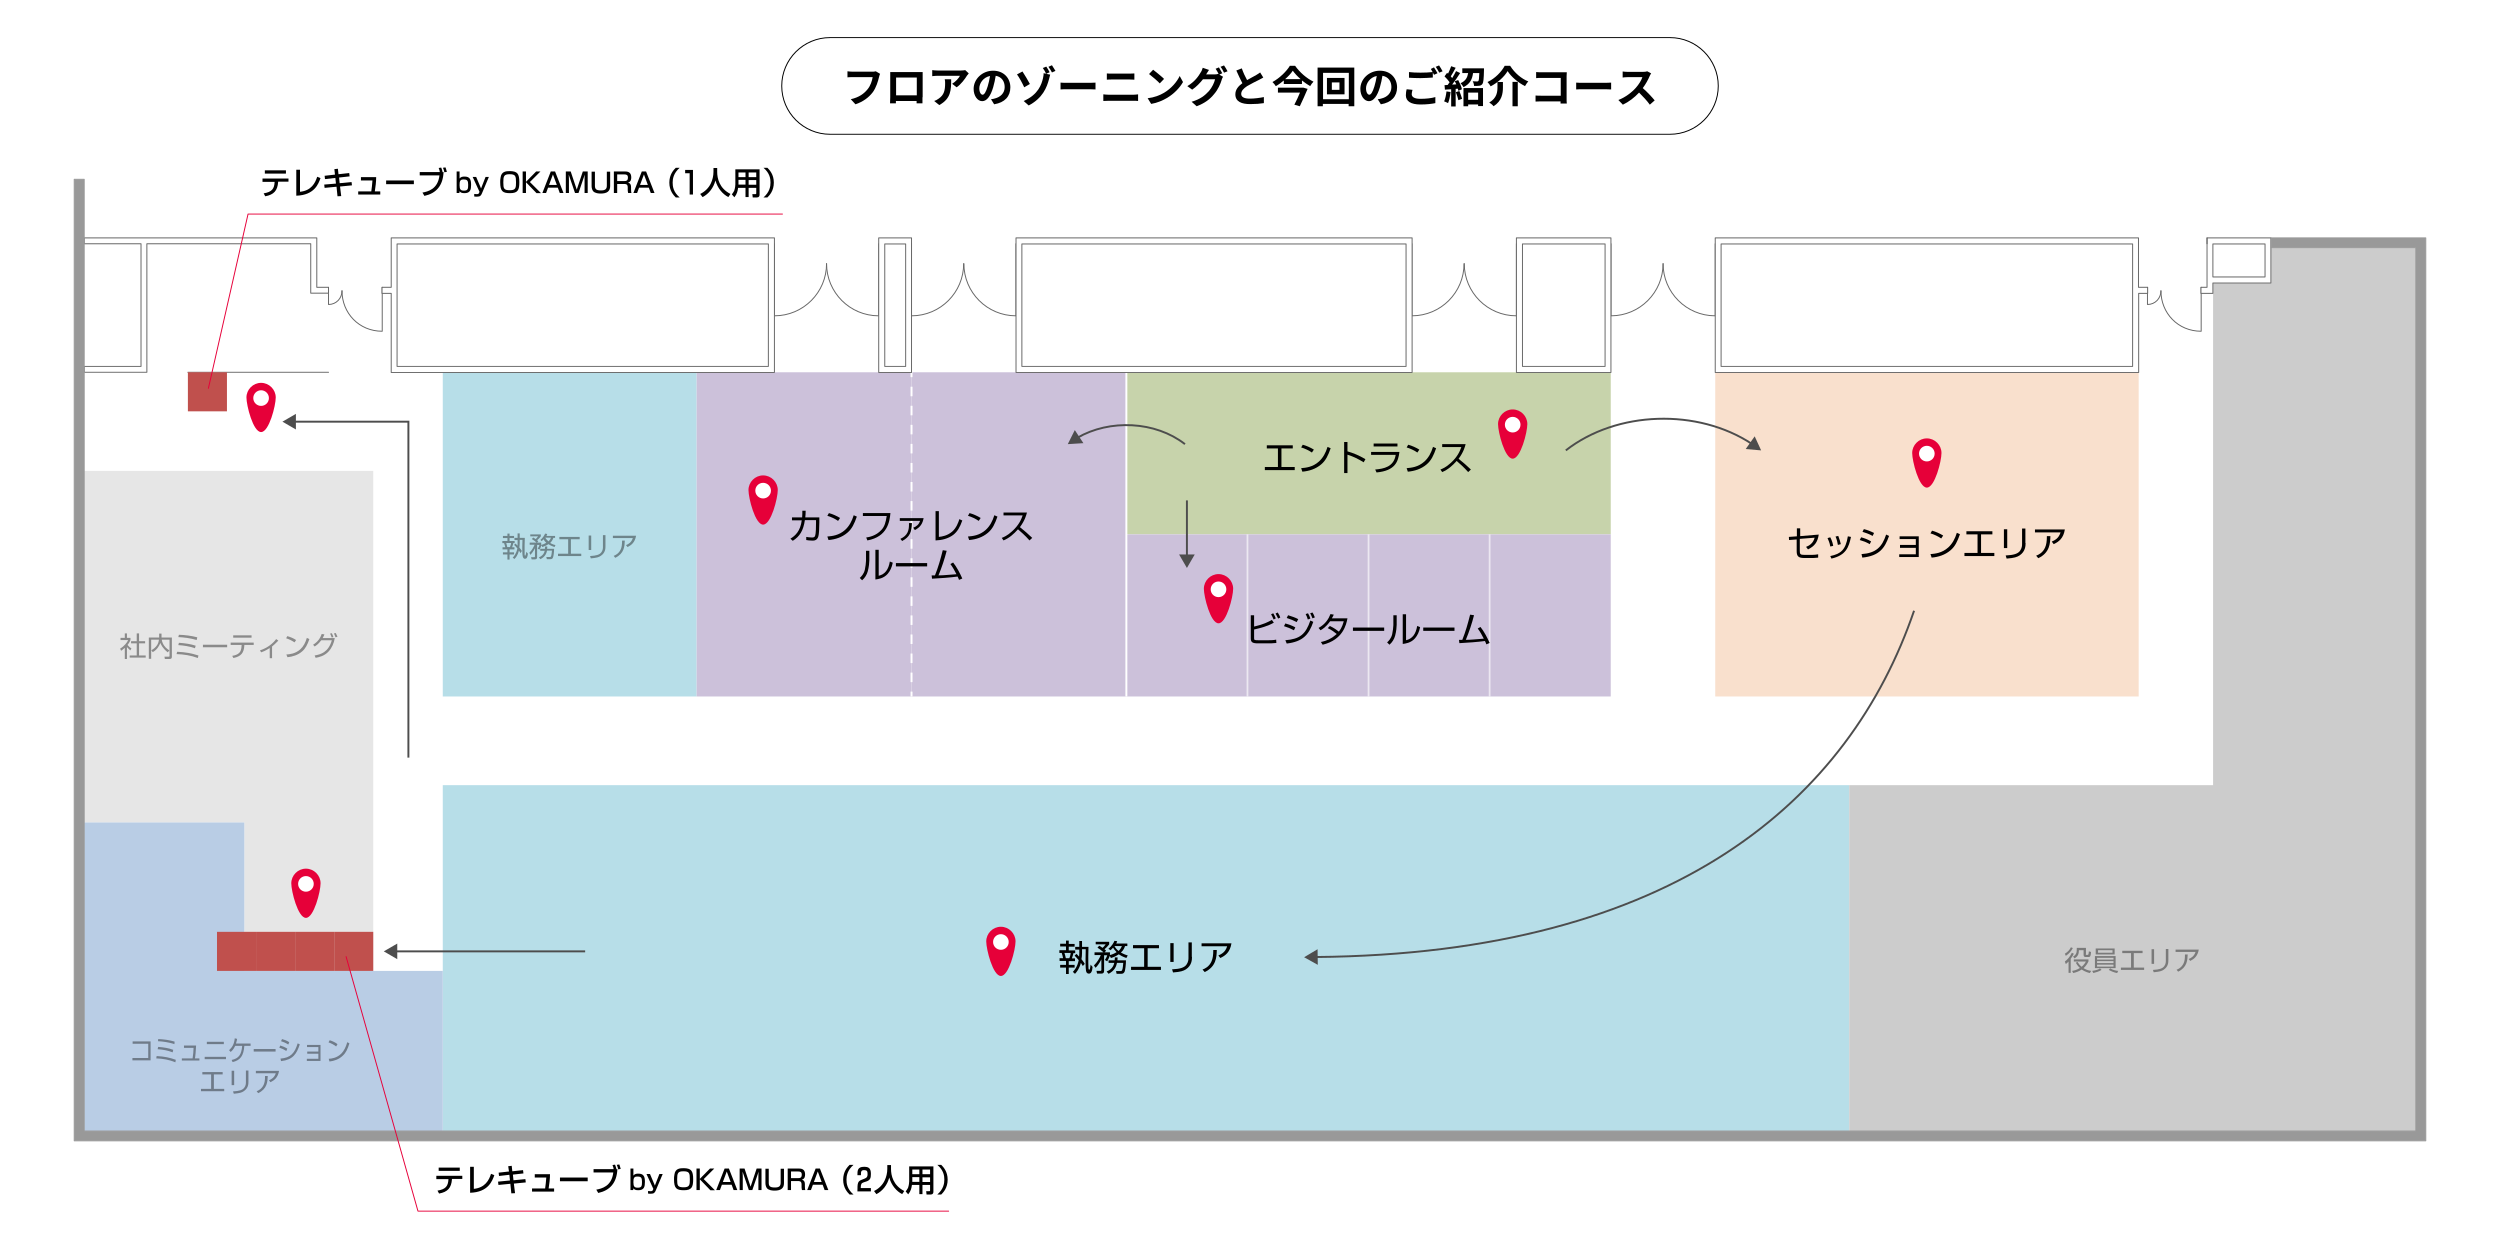 <?xml version="1.0" encoding="utf-8"?>
<svg xmlns="http://www.w3.org/2000/svg" xmlns:xlink="http://www.w3.org/1999/xlink" version="1.1" x="0px" y="0px" viewBox="0 0 1280 640" style="enable-background:new 0 0 1280 640;">
<style type="text/css">
	.st0{fill:#E60039;}
	.st1{fill:#FFFFFF;}
	.st2{fill:#E6E6E6;}
	.st3{fill:#C7D3AB;}
	.st4{fill:#F9E0CD;}
	.st5{fill:#B7DEE8;}
	.st6{fill:#B9CDE5;}
	.st7{fill:#CCC1DA;}
	.st8{opacity:0.5;fill:none;stroke:#FFFFFF;}
	.st9{fill:none;stroke:#FFFFFF;}
	.st10{fill:none;stroke:#FFFFFF;stroke-dasharray:4.879,4.879;}
	.st11{fill:#CCCCCC;}
	.st12{fill:none;stroke:#666666;stroke-width:0.5;stroke-linecap:round;stroke-linejoin:round;stroke-miterlimit:10;}
	.st13{fill:#FFFFFF;stroke:#666666;stroke-width:0.5;stroke-linecap:round;stroke-linejoin:round;}
	.st14{fill:#C0504D;}
	.st15{fill:#999999;stroke:#999999;stroke-width:0.5;stroke-linecap:round;stroke-linejoin:round;}
	.st16{fill:none;stroke:#E60039;stroke-width:0.5;stroke-linecap:round;stroke-linejoin:round;}
	.st17{opacity:0.4;}
	.st18{fill:none;stroke:#4D4D4D;stroke-miterlimit:10;}
	.st19{fill:#4D4D4D;}
</style>
<symbol id="新規シンボル" viewBox="-7.5 0 15 25.2">
	<path class="st0" d="M7.5,17.7C7.5,13.6,4.1,0,0,0s-7.5,13.6-7.5,17.7s3.4,7.5,7.5,7.5S7.5,21.8,7.5,17.7z"/>
	<circle class="st1" cx="0" cy="17.4" r="4"/>
</symbol>
<g id="レイヤー_6">
	<rect class="st1" width="1280" height="640"/>
	<path class="st1" d="M423.2,144c0,14.7-11.9,26.7-26.7,26.7v-39.9H200.3v25.3h-4.7l0.1,22.5c-11.9,0-20.6-9.3-20.6-20.7&#xA;		c0,3.8-2.9,7-6.9,7v-8.8h-6v-25.3H43.1v-30H38v492.3h1204V130.8l-111.9,0v25.3l-3.1,0v22.5c-11.9,0-20.6-9.3-20.6-20.7&#xA;		c0,3.8-2.9,7.1-6.9,7.1l0.1-8.9l-4.6,0v-25.3H878.2l0.1,40c-14.8,0-26.7-12-26.7-26.7c0,14.7-11.9,26.7-26.7,26.7l0-40h-48.4l0,40&#xA;		c-14.8,0-26.7-12-26.7-26.7h-0.1c0,14.7-11.8,26.7-26.6,26.7v-40H520.2l0,40c-14.8,0-26.7-12-26.7-26.7h-0.1&#xA;		c0,14.7-11.9,26.7-26.7,26.7v-39.9h-16.8v39.9C435.1,170.7,423.2,158.7,423.2,144"/>
</g>
<g id="レイヤー_2">
	<polygon class="st2" points="43.1,241.1 191.1,241.1 191.1,497.1 125.1,497.1 125.1,421.1 43.1,421.1"/>
	<rect x="576.7" y="190.6" class="st3" width="248" height="83"/>
	<rect x="878.2" y="190.6" class="st4" width="216.8" height="166"/>
	<rect x="226.7" y="402" class="st5" width="720.1" height="177.1"/>
	<rect x="226.7" y="190.6" class="st5" width="130" height="166"/>
	<polygon class="st6" points="125.1,497.1 125.1,421.1 43.1,421.1 43.1,579.1 226.7,579.1 226.7,497.1"/>
	<rect x="762.7" y="273.6" class="st7" width="62" height="83"/>
	<rect x="700.7" y="273.6" class="st7" width="62" height="83"/>
	<rect x="638.7" y="273.6" class="st7" width="62" height="83"/>
	<rect x="576.7" y="273.6" class="st7" width="62" height="83"/>
	<rect x="356.7" y="190.6" class="st7" width="110" height="166"/>
	<rect x="466.7" y="190.6" class="st7" width="110" height="166"/>
	<line class="st8" x1="638.7" y1="273.6" x2="638.7" y2="356.6"/>
	<line class="st9" x1="576.7" y1="190.6" x2="576.7" y2="356.6"/>
	<line class="st8" x1="700.7" y1="273.6" x2="700.7" y2="356.6"/>
	<line class="st8" x1="762.7" y1="273.6" x2="762.7" y2="356.6"/>
	<g>
		<g>
			<line class="st9" x1="466.7" y1="190.6" x2="466.7" y2="193.1"/>
			<line class="st10" x1="466.7" y1="198" x2="466.7" y2="351.7"/>
			<line class="st9" x1="466.7" y1="354.1" x2="466.7" y2="356.6"/>
		</g>
	</g>
	<polygon class="st11" points="1236.9,126.8 1162.8,126.8 1162.8,144.8 1133.1,144.8 1133.1,402 946.8,402 946.8,579.1 &#xA;		1236.9,579.1"/>
</g>
<g id="レイヤー_1">
	<g>
		<path class="st12" d="M878.2,124.8v36.9c-14.8,0-26.7-12-26.7-26.7"/>
	</g>
	<g>
		<path class="st12" d="M824.8,124.8v36.9c14.8,0,26.7-12,26.7-26.7"/>
	</g>
	<g>
		<path class="st12" d="M776.4,124.8v36.9c-14.8,0-26.7-12-26.7-26.7"/>
	</g>
	<g>
		<path class="st12" d="M722.9,124.8v36.9c14.8,0,26.7-12,26.7-26.7"/>
	</g>
	<g>
		<path class="st12" d="M520.2,124.8v36.9c-14.8,0-26.7-12-26.7-26.7"/>
	</g>
	<g>
		<path class="st12" d="M466.7,124.8v36.9c14.8,0,26.7-12,26.7-26.7"/>
	</g>
	<g>
		<path class="st12" d="M449.9,124.8v36.9c-14.8,0-26.7-12-26.7-26.7"/>
	</g>
	<g>
		<path class="st12" d="M396.5,124.8v36.9c14.8,0,26.7-12,26.7-26.7"/>
	</g>
	<g>
		<path class="st12" d="M1127,147.1v22.5c-11.9,0-20.6-9.3-20.6-20.7"/>
		<path class="st12" d="M1099.5,147.1v8.8c4,0,6.9-3.2,6.9-7"/>
	</g>
	<g>
		<path class="st12" d="M195.7,147.1v22.5c-11.9,0-20.6-9.3-20.6-20.7"/>
		<path class="st12" d="M168.2,147.1v8.8c4,0,6.9-3.2,6.9-7"/>
	</g>
	<polygon class="st13" points="162.2,147.1 162.2,121.8 43.1,121.8 43.1,124.8 72.2,124.8 72.2,187.6 43.1,187.6 43.1,190.6 &#xA;		72.2,190.6 75.2,190.6 75.2,187.6 75.2,124.8 159.1,124.8 159.1,150.1 159.1,150.1 168.2,150.1 168.2,147.1"/>
	<line class="st13" x1="96.2" y1="190.6" x2="168.2" y2="190.6"/>
	<path class="st13" d="M200.3,121.8v25.3h-4.7v3.1h4.7v40.5l196.2,0v0v-68.9H200.3z M393.4,187.6l-190.1,0v-62.7h190.1V187.6z"/>
	<path class="st13" d="M449.9,121.8v68.9l6.9,0h9.9v0v-68.9H449.9z M463.7,187.6H453v-62.7h10.7V187.6z"/>
	<path class="st13" d="M520.2,121.8v68.9v0h202.8v0v-68.9H520.2z M719.9,187.6H523.2v-62.7h196.7V187.6z"/>
	<path class="st13" d="M776.4,121.8v68.9v0h48.4v0v-68.9H776.4z M821.8,187.6h-42.3v-62.7h42.3V187.6z"/>
	<path class="st13" d="M1099.5,147.1h-4.6v-25.3H878.2v68.9h216.8v-40.5h4.6V147.1z M1091.9,187.6H881.2v-62.7h210.7v32.2v3.1V187.6&#xA;		z"/>
	<path class="st13" d="M1130,121.8v25.3h-3.1v3.1h6.1v-5.3h29.7v-20v-1.7v-1.4H1130z M1159.7,141.8h-26.7v-16.9h26.7V141.8z"/>
	<line class="st13" x1="1130" y1="124.8" x2="1130" y2="121.8"/>
	<rect x="96.2" y="190.6" class="st14" width="20" height="20"/>
	<rect x="111.1" y="477.1" class="st14" width="20" height="20"/>
	<rect x="131.1" y="477.1" class="st14" width="20" height="20"/>
	<rect x="151.1" y="477.1" class="st14" width="20" height="20"/>
	<rect x="171.1" y="477.1" class="st14" width="20" height="20"/>
	
		<use xlink:href="#新規シンボル" width="15" height="25.2" x="-7.5" transform="matrix(1 0 0 -1 986.539 249.654)" style="overflow:visible;"/>
	
		<use xlink:href="#新規シンボル" width="15" height="25.2" x="-7.5" transform="matrix(1 0 0 -1 774.497 234.831)" style="overflow:visible;"/>
	
		<use xlink:href="#新規シンボル" width="15" height="25.2" x="-7.5" transform="matrix(1 0 0 -1 623.878 319.134)" style="overflow:visible;"/>
	
		<use xlink:href="#新規シンボル" width="15" height="25.2" x="-7.5" transform="matrix(1 0 0 -1 390.721 268.606)" style="overflow:visible;"/>
	
		<use xlink:href="#新規シンボル" width="15" height="25.2" x="-7.5" transform="matrix(1 0 0 -1 512.455 499.701)" style="overflow:visible;"/>
	
		<use xlink:href="#新規シンボル" width="15" height="25.2" x="-7.5" transform="matrix(1 0 0 -1 156.636 469.953)" style="overflow:visible;"/>
	
		<use xlink:href="#新規シンボル" width="15" height="25.2" x="-7.5" transform="matrix(1 0 0 -1 133.681 221.218)" style="overflow:visible;"/>
</g>
<g id="レイヤー_4">
</g>
<g id="レイヤー_3">
	<polygon class="st15" points="1162.8,121.8 1162.8,126.8 1236.9,126.8 1236.9,579.1 43.1,579.1 43.1,91.8 38,91.8 38,584.1 &#xA;		1242,584.1 1242,121.8"/>
	<polyline class="st16" points="106.7,198.8 127,109.6 400.6,109.6"/>
	<g>
		<path d="M147.7,91.4V93h-5.3l0,0.2c-0.3,4.4-2.2,6.5-6.6,7.3l-0.8-1.5c4.3-0.7,5.4-2.4,5.6-5.7l0-0.2h-6.2v-1.7H147.7z&#xA;			 M146.4,87.2v1.7h-10.8v-1.7H146.4z"/>
		<path d="M153.6,98.2c5.8-0.6,7.8-4.5,8.8-7.7l1.7,0.7c-1.1,3-3.1,8.7-12.4,9V86.9h1.9V98.2z"/>
		<path d="M171.2,86.6l1.8-0.2l0.3,2.8l5.5-0.6l0.2,1.7l-5.4,0.6l0.3,2.9l6.1-0.6l0.2,1.7l-6.1,0.6l0.6,4.9l-1.9,0.1l-0.5-4.9&#xA;			l-6.1,0.6l-0.2-1.7L172,94l-0.3-2.9l-5.3,0.6l-0.2-1.7l5.3-0.6L171.2,86.6z"/>
		<path d="M192.6,90.6c0,2.5-0.3,4.9-0.7,7.4h2.8v1.6h-11.3v-1.6h6.7c0.2-1.3,0.5-3.9,0.6-5.6h-5.9v-1.7H192.6z"/>
		<path d="M211.9,92.4v1.9h-14.2v-1.9H211.9z"/>
		<path d="M225.9,85.8c0.3,0.7,0.4,1.2,0.7,2.2l-0.5,0.1v0h1c-0.3,7-3.8,10.9-9.8,12.2l-1-1.7c2.6-0.5,7.9-1.6,8.7-8.8h-10.1v-1.7&#xA;			h10.3c-0.1-0.8-0.3-1.3-0.6-2.1L225.9,85.8z M227.5,88.2c-0.1-0.6-0.4-1.7-0.7-2.3l1.3-0.2c0.3,0.8,0.4,1.3,0.7,2.3L227.5,88.2z"/>
		<path d="M235.3,87.8v3.6c0.6-0.8,1.4-1,2.5-1c2.7,0,3.4,1.4,3.4,4.2c0,2.5-0.4,4.3-3.4,4.3c-1.5,0-2.1-0.4-2.5-1l-0.1,0.9h-1.4&#xA;			v-11H235.3z M235.3,94.8c0,2.3,0.6,2.8,2.3,2.8c2,0,2.1-1,2.1-3c0-2-0.4-2.7-2.2-2.7C235.6,91.8,235.3,92.7,235.3,94.8z"/>
		<path d="M243.8,90.6l2.5,5.9l2.3-5.9h1.7l-3.5,8.3c-0.5,1.2-0.9,1.8-2.6,1.8c-0.2,0-1,0-1.4-0.1v-1.3c0.7,0.1,1.3,0.1,1.3,0.1&#xA;			c0.9,0,1.1-0.3,1.3-0.9l0.1-0.3l-3.5-7.6H243.8z"/>
		<path d="M265.9,93.3c0,3.9-0.7,5.6-4.7,5.6c-3.8,0-5.1-0.9-5.1-5.6c0-0.7,0-1.5,0.2-2.4c0.4-3.1,2.7-3.3,4.8-3.3&#xA;			C264.9,87.7,265.9,88.9,265.9,93.3z M257.7,93.4c0,3.2,0.3,4,3.4,4c3,0,3.1-1.3,3.1-4.1c0-3.2-0.3-4.1-3.3-4.1&#xA;			C258,89.2,257.7,90.2,257.7,93.4z"/>
		<path d="M269.3,87.8v11h-1.7v-11H269.3z M276.7,87.8l-5.4,5.4l5.7,5.7h-2.3l-5.5-5.7l5.3-5.4H276.7z"/>
		<path d="M288.5,98.8h-1.9l-1-2.7h-5l-1,2.7h-1.9l4.3-11h2.2L288.5,98.8z M281.1,94.7h4l-2-5.4L281.1,94.7z"/>
		<path d="M292.2,87.8l3.1,9.3l3.1-9.3h2.5v11h-1.6v-6.7c0-0.6,0-2.1,0.1-2.7l-3.2,9.4h-1.8l-3.2-9.4c0,0.5,0.1,2.1,0.1,2.7v6.7&#xA;			h-1.6v-11H292.2z"/>
		<path d="M304.6,87.8V95c0,1.7,0.5,2.5,3.1,2.5c2.2,0,3-0.7,3-2.5v-7.1h1.7v7.4c0,2.6-1.6,3.8-4.8,3.8c-1,0-2.9-0.1-3.9-1.2&#xA;			c-0.5-0.6-0.8-1.7-0.8-2.6v-7.4H304.6z"/>
		<path d="M320.2,87.8c2.1,0,3,1.1,3,3c0,0.9-0.1,2.3-1.7,2.7c1.3,0.3,1.6,1.2,1.6,2.3v1c0,1.2,0.1,1.7,0.2,2h-1.7&#xA;			c-0.2-0.7-0.2-1.5-0.2-1.7V96c0-1.8-1-1.8-1.9-1.8H316v4.6h-1.7v-11H320.2z M316,89.3v3.4h3.7c0.9,0,1.8-0.1,1.8-1.8&#xA;			c0-1.3-0.7-1.6-1.8-1.6H316z"/>
		<path d="M335.1,98.8h-1.9l-1-2.7h-5l-1,2.7h-1.9l4.3-11h2.2L335.1,98.8z M327.7,94.7h4l-2-5.4L327.7,94.7z"/>
		<path d="M348,85.9c-3.2,2.8-3.6,5.7-3.6,7.6s0.3,4.8,3.6,7.6h-2c-1.1-1.1-3.3-3.4-3.3-7.6s2.2-6.5,3.3-7.6H348z"/>
		<path d="M354.8,87v12.6h-1.7V88.7h-2.3V87H354.8z"/>
		<path d="M365.3,86h1.9v2c0,3.2,1,8.4,6.8,11.3l-1.1,1.6c-2.9-1.5-5.5-4.5-6.6-8.5h0c-1,3.8-3.4,6.9-6.6,8.5l-1.2-1.6&#xA;			c2.3-1.1,4.3-3,5.4-5.3c0.9-1.8,1.4-4,1.4-6V86z"/>
		<path d="M376.5,86.7h12.4v13c0,0.7-0.3,1.4-1.4,1.4h-2.1l-0.2-1.7h1.6c0.1,0,0.4,0,0.4-0.4v-2.8h-3.9v4.7h-1.6v-4.7h-3.8&#xA;			c-0.2,1.5-0.5,3.1-1.9,4.8l-1.3-1.5c0.3-0.4,0.8-1,1.2-1.8c0.5-1.4,0.6-2.9,0.6-3.3V86.7z M378.1,92.2v1.8c0,0.1,0,0.5,0,0.5h3.6&#xA;			v-2.4H378.1z M378.1,88.3v2.4h3.6v-2.4H378.1z M383.3,88.3v2.4h3.9v-2.4H383.3z M383.3,92.2v2.4h3.9v-2.4H383.3z"/>
		<path d="M390.9,101.1c3.2-2.8,3.6-5.7,3.6-7.6s-0.3-4.8-3.6-7.6h2c1.1,1.1,3.3,3.4,3.3,7.6s-2.2,6.5-3.3,7.6H390.9z"/>
	</g>
	<polyline class="st16" points="177.2,489.8 214,620.1 485.7,620.1"/>
	<g>
		<path d="M236.7,601.9v1.7h-5.3l0,0.2c-0.3,4.4-2.2,6.5-6.6,7.3l-0.8-1.5c4.3-0.7,5.4-2.4,5.6-5.7l0-0.2h-6.2v-1.7H236.7z&#xA;			 M235.4,597.8v1.7h-10.8v-1.7H235.4z"/>
		<path d="M242.6,608.7c5.8-0.6,7.8-4.5,8.8-7.7l1.7,0.7c-1.1,3-3.1,8.7-12.4,9v-13.3h1.9V608.7z"/>
		<path d="M260.2,597.1l1.8-0.2l0.3,2.8l5.5-0.6l0.2,1.7l-5.4,0.6l0.3,2.9l6.1-0.6l0.2,1.7l-6.1,0.6l0.6,4.9l-1.9,0.1l-0.5-4.9&#xA;			l-6.1,0.6l-0.2-1.7l6.1-0.6l-0.3-2.9l-5.3,0.6l-0.2-1.7l5.3-0.6L260.2,597.1z"/>
		<path d="M281.6,601.1c0,2.5-0.3,4.9-0.7,7.4h2.8v1.6h-11.3v-1.6h6.7c0.2-1.3,0.5-3.9,0.6-5.6h-5.9v-1.7H281.6z"/>
		<path d="M300.9,602.9v1.9h-14.2v-1.9H300.9z"/>
		<path d="M314.9,596.3c0.3,0.7,0.4,1.2,0.7,2.2l-0.5,0.1v0h1c-0.3,7-3.8,10.9-9.8,12.2l-1-1.7c2.6-0.5,7.9-1.6,8.7-8.8h-10.1v-1.7&#xA;			h10.3c-0.1-0.8-0.3-1.3-0.6-2.1L314.9,596.3z M316.5,598.7c-0.1-0.6-0.4-1.7-0.7-2.3l1.3-0.2c0.3,0.8,0.4,1.3,0.7,2.3L316.5,598.7&#xA;			z"/>
		<path d="M324.3,598.3v3.6c0.6-0.8,1.4-1,2.5-1c2.7,0,3.4,1.4,3.4,4.2c0,2.5-0.4,4.3-3.4,4.3c-1.5,0-2.1-0.4-2.5-1l-0.1,0.9h-1.4&#xA;			v-11H324.3z M324.3,605.3c0,2.3,0.6,2.8,2.3,2.8c2,0,2.1-1,2.1-3c0-2-0.4-2.7-2.2-2.7C324.6,602.3,324.3,603.2,324.3,605.3z"/>
		<path d="M332.8,601.1l2.5,5.9l2.3-5.9h1.7l-3.5,8.3c-0.5,1.2-0.9,1.8-2.6,1.8c-0.2,0-1,0-1.4-0.1v-1.3c0.7,0.1,1.3,0.1,1.3,0.1&#xA;			c0.9,0,1.1-0.3,1.3-0.9l0.1-0.3l-3.5-7.6H332.8z"/>
		<path d="M354.9,603.8c0,3.9-0.7,5.6-4.7,5.6c-3.8,0-5.1-0.9-5.1-5.6c0-0.7,0-1.5,0.2-2.4c0.4-3.1,2.7-3.3,4.8-3.3&#xA;			C353.9,598.2,354.9,599.4,354.9,603.8z M346.7,603.9c0,3.2,0.3,4,3.4,4c3,0,3.1-1.3,3.1-4.1c0-3.2-0.3-4.1-3.3-4.1&#xA;			C347,599.7,346.7,600.7,346.7,603.9z"/>
		<path d="M358.3,598.3v11h-1.7v-11H358.3z M365.7,598.3l-5.4,5.4l5.7,5.7h-2.3l-5.5-5.7l5.3-5.4H365.7z"/>
		<path d="M377.5,609.3h-1.9l-1-2.7h-5l-1,2.7h-1.9l4.3-11h2.2L377.5,609.3z M370.1,605.2h4l-2-5.4L370.1,605.2z"/>
		<path d="M381.2,598.3l3.1,9.3l3.1-9.3h2.5v11h-1.6v-6.7c0-0.6,0-2.1,0.1-2.7l-3.2,9.4h-1.8l-3.2-9.4c0,0.5,0.1,2.1,0.1,2.7v6.7&#xA;			h-1.6v-11H381.2z"/>
		<path d="M393.6,598.3v7.2c0,1.7,0.5,2.5,3.1,2.5c2.2,0,3-0.7,3-2.5v-7.1h1.7v7.4c0,2.6-1.6,3.8-4.8,3.8c-1,0-2.9-0.1-3.9-1.2&#xA;			c-0.5-0.6-0.8-1.7-0.8-2.6v-7.4H393.6z"/>
		<path d="M409.2,598.3c2.1,0,3,1.1,3,3c0,0.9-0.1,2.3-1.7,2.7c1.3,0.3,1.6,1.2,1.6,2.3v1c0,1.2,0.1,1.7,0.2,2h-1.7&#xA;			c-0.2-0.7-0.2-1.5-0.2-1.7v-1.1c0-1.8-1-1.8-1.9-1.8H405v4.6h-1.7v-11H409.2z M405,599.8v3.4h3.7c0.9,0,1.8-0.1,1.8-1.8&#xA;			c0-1.3-0.7-1.6-1.8-1.6H405z"/>
		<path d="M424.1,609.3h-1.9l-1-2.7h-5l-1,2.7h-1.9l4.3-11h2.2L424.1,609.3z M416.7,605.2h4l-2-5.4L416.7,605.2z"/>
		<path d="M437,596.4c-3.2,2.8-3.6,5.7-3.6,7.6s0.3,4.8,3.6,7.6h-2c-1.1-1.1-3.3-3.4-3.3-7.6s2.2-6.5,3.3-7.6H437z"/>
		<path d="M442.1,605.4c-1,0.4-1.4,0.7-1.4,2.9h5.2v1.7H439c0-4.3,0.1-5.2,2.3-6l1.5-0.6c0.9-0.4,1.4-0.8,1.4-2.2&#xA;			c0-1.5-0.3-2.1-1.7-2.1c-1.7,0-1.7,0.8-1.7,2.6H439c0-2.3,0-4.3,3.4-4.3c2.2,0,3.5,0.6,3.5,3.6c0,2.1-0.3,3.1-2,3.8L442.1,605.4z"/>
		<path d="M454.3,596.5h1.9v2c0,3.2,1,8.4,6.8,11.3l-1.1,1.6c-2.9-1.5-5.5-4.5-6.6-8.5h0c-1,3.8-3.4,6.9-6.6,8.5l-1.2-1.6&#xA;			c2.3-1.1,4.3-3,5.4-5.3c0.9-1.8,1.4-4,1.4-6V596.5z"/>
		<path d="M465.5,597.2h12.4v13c0,0.7-0.3,1.4-1.4,1.4h-2.1l-0.2-1.7h1.6c0.1,0,0.4,0,0.4-0.4v-2.8h-3.9v4.7h-1.6v-4.7h-3.8&#xA;			c-0.2,1.5-0.5,3.1-1.9,4.8l-1.3-1.5c0.3-0.4,0.8-1,1.2-1.8c0.5-1.4,0.6-2.9,0.6-3.3V597.2z M467.1,602.8v1.8c0,0.1,0,0.5,0,0.5&#xA;			h3.6v-2.4H467.1z M467.1,598.8v2.4h3.6v-2.4H467.1z M472.3,598.8v2.4h3.9v-2.4H472.3z M472.3,602.8v2.4h3.9v-2.4H472.3z"/>
		<path d="M479.9,611.6c3.2-2.8,3.6-5.7,3.6-7.6s-0.3-4.8-3.6-7.6h2c1.1,1.1,3.3,3.4,3.3,7.6s-2.2,6.5-3.3,7.6H479.9z"/>
	</g>
</g>
<g id="レイヤー_5">
	<g>
		<path d="M661.9,228v1.6h-5.8v9.5h6.8v1.6h-15.3v-1.6h6.7l0-9.5h-5.7V228H661.9z"/>
		<path d="M671.7,231.7c-1.4-1-3.9-2.2-5.5-2.6l0.8-1.4c1.9,0.5,4.1,1.5,5.7,2.5L671.7,231.7z M666.2,239.7c2.3-0.2,5.9-0.5,9.1-3.4&#xA;			c2.1-1.9,3.5-4.5,4.4-7.5l1.6,0.7c-1.3,3.7-2.5,6.3-4.9,8.3c-2.7,2.3-6.1,3.4-9.6,3.7L666.2,239.7z"/>
		<path d="M689.9,226.3v4.8c3.1,0.9,5.8,2,9.2,4l-0.9,1.6c-3-1.8-4.9-2.8-8.3-3.9v9.4h-1.7v-15.9H689.9z"/>
		<path d="M716.5,231.4c-0.6,4.9-2.1,9.6-11.7,10.5l-0.7-1.5c4.4-0.4,9.5-1.3,10.5-7.5H702l0-1.5H716.5z M715.5,227.1v1.5h-12.2&#xA;			v-1.5H715.5z"/>
		<path d="M725.7,231.7c-1.4-1-3.9-2.2-5.5-2.6l0.8-1.4c1.9,0.5,4.1,1.5,5.7,2.5L725.7,231.7z M720.2,239.7c2.3-0.2,5.9-0.5,9.1-3.4&#xA;			c2.1-1.9,3.5-4.5,4.4-7.5l1.6,0.7c-1.3,3.7-2.5,6.3-4.9,8.3c-2.7,2.3-6.1,3.4-9.6,3.7L720.2,239.7z"/>
		<path d="M737.5,240.4c1-0.4,2.8-1.1,5.2-3.3c3.6-3.2,4.8-6.2,5.5-8.2h-9.8v-1.5h12c-0.3,1.2-1,4-3.6,7.5c2.2,1.7,4.3,3.6,6.3,5.5&#xA;			l-1.4,1.3c-2-2.3-4.7-4.7-5.9-5.7c-2.1,2.4-4.5,4.5-7.4,5.7L737.5,240.4z"/>
	</g>
	<g>
		<path d="M931.2,273.7c-0.6,3.9-2.1,5.9-5.5,7.6l-1-1.3c1.3-0.5,3.6-1.6,4.4-4.7l-7.6,0.6v6.1c0,1.7,0.2,2.1,2.4,2.1h3.7&#xA;			c0.9,0,2.5-0.1,3.3-0.3l0,1.7c-1.2,0.2-3.1,0.2-3.2,0.2h-3.9c-2.9,0-3.9-0.8-3.9-3.5v-6l-3.9,0.3l-0.1-1.6l4.1-0.3v-4.1h1.7v4&#xA;			L931.2,273.7z"/>
		<path d="M937.1,279.8c-0.3-2-1-3.3-1.4-4.3l1.4-0.4c1,1.9,1.3,3.3,1.5,4.4L937.1,279.8z M937.1,284.7c5.3-1.1,7.9-3.1,9-10.1&#xA;			l1.6,0.3c-1.1,5.2-2.5,9.4-10,11.1L937.1,284.7z M941,279c-0.2-1.2-0.5-2.7-1.2-4.3l1.4-0.3c0.8,2.3,1,2.8,1.3,4.2L941,279z"/>
		<path d="M957.3,278.6c-2.2-1.2-2.8-1.4-5.1-2.1l0.7-1.4c1.5,0.4,3.3,1,5.1,2.1L957.3,278.6z M953.1,283.7&#xA;			c7.4-0.5,10.5-3.6,12.6-10l1.5,0.7c-2.2,6.2-4.9,10.2-13.7,11.1L953.1,283.7z M958.8,274.4c-2-1.1-3.9-1.7-5.2-2.1l0.7-1.4&#xA;			c1.6,0.4,3.3,1,5.2,2L958.8,274.4z"/>
		<path d="M982.4,274.6v10.6h-10v-1.4h8.5v-3.3h-8.1V279h8.1v-3h-8.3v-1.4H982.4z"/>
		<path d="M993.9,275.7c-1.4-1-3.9-2.2-5.5-2.6l0.8-1.4c1.9,0.5,4.1,1.5,5.7,2.5L993.9,275.7z M988.4,283.7c2.3-0.2,5.9-0.5,9.1-3.4&#xA;			c2.1-1.9,3.5-4.5,4.4-7.5l1.6,0.7c-1.3,3.7-2.5,6.3-4.9,8.3c-2.7,2.3-6.1,3.4-9.6,3.7L988.4,283.7z"/>
		<path d="M1020.1,272v1.6h-5.8v9.5h6.8v1.6h-15.3v-1.6h6.7l0-9.5h-5.7V272H1020.1z"/>
		<path d="M1027.7,280.6h-1.7V271h1.7V280.6z M1037.1,278c0,1.5-0.1,4.4-3.1,6.4c-1.3,0.8-2.6,1.3-6.6,1.6l-0.5-1.6&#xA;			c4.2-0.2,6.2-0.9,7.3-2.3c1.1-1.5,1.1-2.9,1.1-3.6v-7.9h1.7V278z"/>
		<path d="M1057.2,271.1c-0.7,4.5-3.1,6.3-5.7,7.5l-1-1.3c1.6-0.7,3.6-1.7,4.5-4.7h-13.1v-1.5H1057.2z M1042.5,284.5&#xA;			c1.1-0.4,3.4-1.4,4.6-4.2c0.6-1.4,0.9-3,0.9-5.8l1.8,0c-0.1,3.7-0.3,8.5-6.2,11.3L1042.5,284.5z"/>
	</g>
	<g class="st17">
		<path d="M1057.2,492.3c1.2-0.9,2.5-2.2,3.6-4.5l1,0.5c-0.4,0.8-0.8,1.6-1.6,2.6v7.2h-1.1v-5.8c-0.6,0.7-1.1,1-1.4,1.3&#xA;			L1057.2,492.3z M1057.2,488.3c1.2-0.7,2.5-1.9,3.1-3.3l1,0.4c-0.8,1.5-1.8,2.8-3.6,4L1057.2,488.3z M1070,498.2&#xA;			c-0.8-0.2-2.4-0.6-4.2-1.8c-1.3,0.9-2.6,1.4-4.3,1.8l-0.6-1.1c1.3-0.2,2.6-0.6,4-1.5c-1.2-1.1-1.8-2.2-2.1-2.7l0.9-0.4&#xA;			c0.4,0.7,1,1.6,2.1,2.5c1.3-1.1,1.9-2.2,2.2-2.7h-6.2v-1.1h7.5v1c-0.4,0.9-1.1,2.2-2.5,3.5c0.8,0.5,1.9,1.1,3.9,1.4L1070,498.2z&#xA;			 M1067.9,488.6c0,0.3,0.1,0.3,0.4,0.3h0.5c0.3,0,0.4,0,0.5-0.4c0.1-0.3,0.1-0.8,0.2-1.4l1.1,0.3c-0.1,1.9-0.3,2.6-1.3,2.6h-1.3&#xA;			c-0.6,0-1.2-0.1-1.2-1.1v-2.4h-2.4c0,2.1-0.6,3.2-2.2,4.2l-0.8-0.9c1.8-1.1,1.9-2.2,1.9-4v-0.5h4.7V488.6z"/>
		<path d="M1076,496.6c-1.3,0.8-2.7,1.2-4.2,1.6l-0.6-1.1c2.6-0.4,3.5-0.9,4-1.3L1076,496.6z M1083.2,489.5v6.2h-10.6v-6.2H1083.2z&#xA;			 M1082.7,485.6v3.1h-9.7v-3.1H1082.7z M1073.7,490.4v0.9h8.4v-0.9H1073.7z M1073.7,492.1v1h8.4v-1H1073.7z M1073.7,493.9v1h8.4v-1&#xA;			H1073.7z M1074.2,486.5v1.3h7.4v-1.3H1074.2z M1080.4,495.8c1.4,0.9,3.2,1.2,4.1,1.3l-0.5,1.1c-1.4-0.2-3.1-0.9-4.3-1.6&#xA;			L1080.4,495.8z"/>
		<path d="M1097,486.8v1.2h-4.5v7.4h5.3v1.2h-11.9v-1.2h5.2l0-7.4h-4.5v-1.2H1097z"/>
		<path d="M1102.9,493.5h-1.3V486h1.3V493.5z M1110.2,491.5c0,1.2,0,3.4-2.4,5c-1,0.7-2,1-5.1,1.3l-0.4-1.2c3.3-0.2,4.8-0.7,5.7-1.8&#xA;			c0.9-1.1,0.9-2.3,0.9-2.8v-6.1h1.3V491.5z"/>
		<path d="M1125.8,486.1c-0.6,3.5-2.4,4.9-4.4,5.9l-0.8-1c1.3-0.5,2.8-1.4,3.5-3.6h-10.2v-1.2H1125.8z M1114.4,496.5&#xA;			c0.8-0.3,2.6-1.1,3.6-3.3c0.5-1.1,0.7-2.3,0.7-4.5l1.4,0c-0.1,2.9-0.3,6.6-4.9,8.8L1114.4,496.5z"/>
	</g>
	<g>
		<path d="M547.2,481.7v1.6h3v1.4h-3v1.9h3.3v1.4h-0.9c-0.2,0.9-0.4,1.6-0.8,2.7h1.6v1.4h-3.2v1.9h3v1.4h-3v3.3h-1.4v-3.3h-3v-1.4h3&#xA;			V492h-3.3v-1.4h1.8c-0.2-1.1-0.4-1.7-0.7-2.7h-1.2v-1.4h3.4v-1.9h-3v-1.4h3v-1.6H547.2z M547.5,490.6c0.5-1.2,0.6-2,0.7-2.7H545&#xA;			c0.3,0.8,0.5,1.9,0.7,2.7H547.5z M554.4,494.6c-0.3-0.5-0.5-0.9-1-1.6c-0.8,3.1-2.1,4.6-3,5.6l-1.1-1c0.6-0.6,2.3-2.4,3-6&#xA;			c-1.1-1.3-1.7-1.9-2.1-2.3l0.9-0.9c0.4,0.3,0.8,0.7,1.4,1.4c0-0.6,0.1-1.1,0.1-1.7v-1.9h-2.1v-1.4h2.1v-3h1.4v3h3.3&#xA;			c0,0.9-0.1,3-0.1,4.9c0,0.9,0,5.5,0.1,6c0,0.3,0.1,0.8,0.4,0.8c0.3,0,0.5-0.9,0.5-1.3c0.1-0.6,0.1-0.8,0.2-1.3l1,1.2&#xA;			c-0.2,2.5-0.9,3.4-1.9,3.4c-1.3,0-1.5-1.4-1.5-1.8c-0.2-1.4-0.2-4.3-0.2-5.8c0-1.1,0-2.1,0.1-4.9H554v1.9c0,1.1-0.1,2.3-0.3,3.2&#xA;			c1,1.2,1.4,1.9,1.7,2.4L554.4,494.6z"/>
		<path d="M567.5,485.8c1.6-1.2,2.8-3.2,3.1-4.1l1.4,0.2c-0.1,0.3-0.2,0.7-0.5,1.2h5.7v1.3h-1.2c-0.2,0.6-0.6,2-2.1,3.3&#xA;			c1.6,0.9,2.8,1.3,3.5,1.5l-0.7,1.3c-2-0.7-3-1.3-3.9-1.9c-1.4,1-2.7,1.5-4,1.9l-0.6-1.1c-0.1,0.4-0.6,1.6-1.3,2.8l-1.2-0.7&#xA;			c0.3-0.4,0.9-1.4,1.2-2.4h-1.6v8c0,1-0.5,1.4-1.5,1.4h-2.1l-0.3-1.4l1.9,0c0.2,0,0.6,0,0.6-0.5v-5.4c-1.2,2.4-2.4,3.8-3,4.3&#xA;			l-0.8-1.2c1.6-1.5,3-3.9,3.5-5.3h-3.2v-1.4h4.6c-1.1-1-1.8-1.6-3.1-2.4l0.9-1c0.4,0.2,0.6,0.3,1.7,1.1c0.2-0.1,1.1-1,1.6-1.8H561&#xA;			v-1.3h6.9v1.3c-0.7,1-2.3,2.5-2.4,2.5c0.5,0.4,0.6,0.5,0.8,0.8l-0.8,0.8h2.8v1.2c-0.1,0.1-0.1,0.1-0.1,0.2&#xA;			c1.3-0.3,2.4-0.8,3.5-1.5c-1-1-1.5-1.8-1.8-2.3c-0.7,0.8-1,1-1.3,1.3L567.5,485.8z M576.5,491.6c0,2.4-0.4,5.2-0.7,5.9&#xA;			c-0.3,0.6-0.7,1.1-1.8,1.1h-2.3l-0.3-1.4l2.2,0c0.3,0,0.6,0,0.9-0.4c0.4-0.8,0.5-2.8,0.6-3.8h-3.2c-0.4,1.8-1.1,3.9-4.3,5.6&#xA;			l-1-1.2c1.2-0.5,3.3-1.5,3.9-4.4h-2.9v-1.3h3.1c0.1-0.7,0.1-1.1,0.1-1.5h1.4c0,0.7,0,1-0.1,1.5H576.5z M570.6,484.4L570.6,484.4&#xA;			c0.3,0.5,0.8,1.5,2.1,2.5c1.1-1,1.5-2,1.7-2.5H570.6z"/>
		<path d="M593.4,483.9v1.6h-5.8v9.5h6.8v1.6h-15.3V495h6.7l0-9.5h-5.7v-1.6H593.4z"/>
		<path d="M600.9,492.5h-1.7v-9.6h1.7V492.5z M610.3,489.9c0,1.5-0.1,4.4-3.1,6.4c-1.3,0.8-2.6,1.3-6.6,1.6l-0.5-1.6&#xA;			c4.2-0.2,6.2-0.9,7.3-2.3c1.1-1.5,1.1-2.9,1.1-3.6v-7.9h1.7V489.9z"/>
		<path d="M630.5,483c-0.7,4.5-3.1,6.3-5.7,7.5l-1-1.3c1.6-0.7,3.6-1.7,4.5-4.7h-13.1V483H630.5z M615.7,496.4&#xA;			c1.1-0.4,3.4-1.4,4.6-4.2c0.6-1.4,0.9-3,0.9-5.8l1.8,0c-0.1,3.7-0.3,8.5-6.2,11.3L615.7,496.4z"/>
	</g>
	<g class="st17">
		<path d="M65,337.4h-1.1v-5.7c-0.9,0.8-1.5,1.2-1.9,1.5l-0.5-1.1c2.3-1.4,3.6-3.2,4.1-4.4h-3.9v-1.1h2.2v-2.3H65v2.3h1.8v1.1&#xA;			c-0.2,0.4-0.5,1.3-1.5,2.5c0.7,0.9,1.2,1.3,2,1.8l-0.6,1c-0.7-0.6-1.4-1.4-1.7-1.7V337.4z M71.2,324.3v4h3.1v1.1h-3.1v6.2h3.4v1.1&#xA;			h-8.2v-1.1H70v-6.2h-2.9v-1.1H70v-4H71.2z"/>
		<path d="M81.5,324.4h1.2v2H88v9.8c0,0.4,0,1.2-1.2,1.2h-2.4l-0.2-1.2l2.2,0c0.2,0,0.4,0,0.4-0.4v-8.3h-4c0.2,1.1,0.6,2.6,2.1,4.1&#xA;			c0.7,0.7,1.4,1.1,1.8,1.4l-0.8,1c-2.7-2.1-3.4-3.9-3.8-4.8c-0.7,1.6-1.6,3.4-3.9,4.7l-0.7-1c1.3-0.7,2.2-1.5,3-2.7&#xA;			c0.6-1,0.8-2,0.9-2.7h-4v9.8h-1.2v-10.9h5.3V324.4z"/>
		<path d="M101.3,336.9c-3.5-1.3-7.2-1.9-10.9-2l0.3-1.2c4.4,0.2,7.4,0.8,10.9,1.9L101.3,336.9z M99.8,331.9c-2.9-1-5.5-1.4-8.5-1.6&#xA;			l0.3-1.2c3.6,0.3,5.8,0.6,8.6,1.5L99.8,331.9z M100.7,327.7c-3.2-1-6.9-1.4-9.4-1.5l0.3-1.2c3.2,0.1,6.3,0.5,9.4,1.3L100.7,327.7z"/>
		<path d="M116.3,330.1v1.3h-12.4v-1.3H116.3z"/>
		<path d="M129.9,329v1.2h-4.8l0,0.3c-0.2,3.7-1.6,5.6-5.6,6.4l-0.6-1.1c1.9-0.3,3.9-1.1,4.4-2.9c0.2-0.6,0.4-1.5,0.4-2.4l0-0.3&#xA;			l-5.6,0V329H129.9z M128.8,325.3v1.2h-9.4v-1.2H128.8z"/>
		<path d="M139.3,337h-1.2v-5.2c-2.2,1.4-3.5,1.9-4.4,2.2l-0.6-1c3.9-1.3,6.6-3.5,8.3-5.8l1.1,0.8c-1.6,1.6-2.3,2.3-3.2,3V337z"/>
		<path d="M150.8,328.9c-1.1-0.8-3-1.7-4.3-2.1l0.6-1.1c1.5,0.4,3.2,1.1,4.5,2L150.8,328.9z M146.6,335.1c1.8-0.1,4.6-0.4,7.1-2.6&#xA;			c1.7-1.5,2.7-3.5,3.4-5.9l1.3,0.6c-1,2.9-2,4.9-3.8,6.4c-2.1,1.8-4.7,2.6-7.4,2.9L146.6,335.1z"/>
		<path d="M160.3,330.1c2.2-1.3,3.7-3.3,4.4-5.5l1.4,0.2c-0.2,0.5-0.4,1.1-0.9,1.9h6.2c-0.4,2.6-1.5,5.1-3.3,7&#xA;			c-2.1,2.2-4.8,2.8-6.5,3.1l-0.5-1.2c3.1-0.5,7.1-1.7,8.8-7.8h-5.4c-1.5,2-2.6,2.7-3.4,3.2L160.3,330.1z M169.8,326.4&#xA;			c-0.3-0.9-0.4-1.2-0.8-2l0.9-0.2c0.3,0.6,0.6,1.3,0.8,2L169.8,326.4z M171.8,326.3c-0.1-0.3-0.4-1.1-0.8-2l0.9-0.2&#xA;			c0.3,0.6,0.6,1.2,0.9,1.9L171.8,326.3z"/>
	</g>
	<g class="st17">
		<path d="M77.1,533.2v9.7h-9.3v-1.2h8.1v-7.3h-8v-1.2H77.1z"/>
		<path d="M89.8,543.9c-3.1-1.3-6.5-1.9-9.8-2l0.2-1.2c4,0.2,6.7,0.8,9.8,1.9L89.8,543.9z M88.4,538.8c-2.6-1-4.9-1.4-7.7-1.6&#xA;			L81,536c3.2,0.3,5.2,0.6,7.7,1.5L88.4,538.8z M89.3,534.6c-2.9-1-6.2-1.4-8.4-1.5L81,532c2.8,0.1,5.7,0.5,8.4,1.3L89.3,534.6z"/>
		<path d="M100.4,535.3c-0.1,2.6-0.4,5.9-0.6,6.6h2.3v1.1h-9v-1.1h5.5c0.3-1.7,0.5-4,0.5-5.4h-4.9v-1.2H100.4z"/>
		<path d="M115.7,541.1v1.2h-10.9v-1.2H115.7z M114.6,533.4v1.2h-8.7v-1.2H114.6z"/>
		<path d="M128.3,534.3v1.2h-3.2c-0.4,5.1-2,7.3-6,8.3l-0.5-1.1c3.7-0.8,5-2.7,5.4-7.2h-3.6c-0.8,1.8-1.7,2.6-2.3,3.1l-0.8-0.9&#xA;			c1.6-1.5,2.6-3.1,2.9-6.1l1.2,0.3c-0.1,0.6-0.2,1.3-0.6,2.4H128.3z"/>
		<path d="M141.1,537.1v1.3h-11.2v-1.3H141.1z"/>
		<path d="M146.6,538.1c-1.5-0.9-1.9-1.1-3.6-1.7l0.5-1.1c1,0.3,2.3,0.8,3.6,1.6L146.6,538.1z M143.6,542c5.2-0.4,7.3-2.8,8.8-7.8&#xA;			l1.1,0.5c-1.6,4.8-3.4,7.9-9.6,8.6L143.6,542z M147.6,534.8c-1.4-0.9-2.7-1.4-3.7-1.7l0.5-1.1c1.1,0.3,2.3,0.7,3.7,1.6&#xA;			L147.6,534.8z"/>
		<path d="M164.1,535v8.2h-7v-1.1h5.9v-2.6h-5.7v-1.1h5.7v-2.3h-5.8V535H164.1z"/>
		<path d="M172.1,535.8c-0.9-0.8-2.7-1.7-3.9-2.1l0.6-1.1c1.3,0.4,2.9,1.1,4,2L172.1,535.8z M168.3,542.1c1.6-0.1,4.1-0.4,6.4-2.6&#xA;			c1.5-1.5,2.4-3.5,3.1-5.9l1.1,0.6c-0.9,2.9-1.8,4.9-3.5,6.4c-1.9,1.8-4.3,2.6-6.7,2.9L168.3,542.1z"/>
		<path d="M114,548.9v1.2h-4.5v7.4h5.3v1.2h-11.9v-1.2h5.2l0-7.4h-4.5v-1.2H114z"/>
		<path d="M119.9,555.6h-1.3v-7.4h1.3V555.6z M127.2,553.7c0,1.2,0,3.4-2.4,5c-1,0.7-2,1-5.1,1.3l-0.4-1.2c3.3-0.2,4.8-0.7,5.7-1.8&#xA;			c0.9-1.1,0.9-2.3,0.9-2.8v-6.1h1.3V553.7z"/>
		<path d="M142.9,548.2c-0.6,3.5-2.4,4.9-4.4,5.9l-0.8-1c1.3-0.5,2.8-1.4,3.5-3.6H131v-1.2H142.9z M131.4,558.7&#xA;			c0.8-0.3,2.6-1.1,3.6-3.3c0.5-1.1,0.7-2.3,0.7-4.5l1.4,0c-0.1,2.9-0.3,6.6-4.9,8.8L131.4,558.7z"/>
	</g>
	<g class="st17">
		<path d="M260.9,273.2v1.2h2.3v1.1h-2.3v1.5h2.6v1.1h-0.7c-0.1,0.7-0.3,1.2-0.6,2.1h1.2v1.1h-2.5v1.5h2.3v1.1h-2.3v2.6h-1.1v-2.6&#xA;			h-2.3v-1.1h2.3v-1.5h-2.5v-1.1h1.4c-0.2-0.8-0.3-1.3-0.6-2.1h-0.9V277h2.6v-1.5h-2.3v-1.1h2.3v-1.2H260.9z M261.1,280.1&#xA;			c0.4-0.9,0.5-1.6,0.6-2.1h-2.5c0.2,0.6,0.4,1.5,0.5,2.1H261.1z M266.5,283.2c-0.2-0.4-0.4-0.7-0.8-1.3c-0.6,2.4-1.6,3.6-2.3,4.3&#xA;			l-0.9-0.7c0.5-0.5,1.8-1.8,2.4-4.7c-0.8-1-1.3-1.5-1.7-1.8l0.7-0.7c0.3,0.3,0.6,0.5,1.1,1.1c0-0.4,0-0.9,0-1.4v-1.5h-1.6v-1.1h1.6&#xA;			v-2.3h1.1v2.3h2.6c0,0.7-0.1,2.3-0.1,3.8c0,0.7,0,4.3,0,4.7c0,0.3,0.1,0.6,0.3,0.6c0.2,0,0.3-0.7,0.4-1c0.1-0.5,0.1-0.6,0.2-1&#xA;			l0.8,1c-0.2,2-0.7,2.6-1.5,2.6c-1,0-1.1-1.1-1.2-1.4c-0.2-1.1-0.2-3.3-0.2-4.5c0-0.8,0-1.7,0.1-3.8h-1.4v1.4&#xA;			c0,0.8-0.1,1.8-0.2,2.5c0.8,1,1.1,1.5,1.3,1.8L266.5,283.2z"/>
		<path d="M276.7,276.4c1.2-0.9,2.1-2.5,2.4-3.2l1.1,0.2c-0.1,0.3-0.2,0.5-0.4,1h4.4v1h-0.9c-0.1,0.4-0.5,1.5-1.6,2.6&#xA;			c1.2,0.7,2.2,1,2.7,1.1l-0.5,1c-1.5-0.5-2.4-1-3.1-1.5c-1,0.7-2.1,1.1-3.1,1.5l-0.5-0.9c-0.1,0.3-0.4,1.3-1,2.2l-0.9-0.5&#xA;			c0.2-0.3,0.7-1.1,0.9-1.9h-1.2v6.3c0,0.8-0.4,1.1-1.2,1.1h-1.6l-0.3-1.1l1.5,0c0.2,0,0.5,0,0.5-0.4v-4.2c-0.9,1.8-1.9,2.9-2.3,3.4&#xA;			L271,283c1.3-1.1,2.3-3.1,2.7-4.1h-2.5v-1.1h3.5c-0.8-0.8-1.4-1.2-2.4-1.8l0.7-0.8c0.3,0.2,0.5,0.3,1.3,0.8&#xA;			c0.1-0.1,0.8-0.8,1.2-1.4h-4v-1h5.4v1c-0.5,0.8-1.8,1.9-1.9,2c0.4,0.3,0.4,0.4,0.6,0.6l-0.6,0.6h2.1v1c0,0.1,0,0.1-0.1,0.2&#xA;			c1-0.2,1.9-0.6,2.7-1.1c-0.8-0.7-1.2-1.4-1.4-1.8c-0.5,0.6-0.8,0.8-1,1L276.7,276.4z M283.7,280.9c0,1.9-0.3,4-0.6,4.6&#xA;			c-0.2,0.5-0.5,0.8-1.4,0.8H280l-0.3-1.1l1.7,0c0.2,0,0.5,0,0.7-0.3c0.3-0.6,0.4-2.2,0.5-3h-2.5c-0.3,1.4-0.9,3.1-3.4,4.4l-0.8-0.9&#xA;			c0.9-0.4,2.5-1.2,3-3.4h-2.3v-1h2.4c0.1-0.6,0.1-0.9,0.1-1.2h1.1c0,0.6,0,0.8-0.1,1.2H283.7z M279.2,275.3L279.2,275.3&#xA;			c0.2,0.4,0.7,1.1,1.6,1.9c0.9-0.8,1.1-1.5,1.3-1.9H279.2z"/>
		<path d="M296.8,274.9v1.2h-4.5v7.4h5.3v1.2h-11.9v-1.2h5.2l0-7.4h-4.5v-1.2H296.8z"/>
		<path d="M302.7,281.6h-1.3v-7.4h1.3V281.6z M310,279.6c0,1.2,0,3.4-2.4,5c-1,0.7-2,1-5.1,1.3l-0.4-1.2c3.3-0.2,4.8-0.7,5.7-1.8&#xA;			c0.9-1.1,0.9-2.3,0.9-2.8v-6.1h1.3V279.6z"/>
		<path d="M325.7,274.2c-0.6,3.5-2.4,4.9-4.4,5.9l-0.8-1c1.3-0.5,2.8-1.4,3.5-3.6h-10.2v-1.2H325.7z M314.2,284.6&#xA;			c0.8-0.3,2.6-1.1,3.6-3.3c0.5-1.1,0.7-2.3,0.7-4.5l1.4,0c-0.1,2.9-0.3,6.6-4.9,8.8L314.2,284.6z"/>
	</g>
	<g>
		<path d="M642.1,315.1v5.7c4.8-1.1,7.1-2.3,9.1-3.4l1,1.4c-3.1,1.8-6.6,2.7-10.1,3.5v4.2c0,0.8,0,0.9,0.3,1.1&#xA;			c0.4,0.2,1.3,0.2,1.7,0.2h5.5c0.9,0,2.3,0,3.8-0.3l0.1,1.7c-1.6,0.2-3.5,0.2-4.1,0.2H644c-2.9,0-3.6-0.7-3.6-2.6v-11.8H642.1z&#xA;			 M652.1,317.2c-0.5-1.2-0.8-1.8-1.3-2.7l1.1-0.5c0.4,0.7,0.9,1.5,1.3,2.6L652.1,317.2z M654.4,316.7c-0.5-1.1-0.8-1.7-1.3-2.6&#xA;			l1.1-0.5c0.6,1,1,1.6,1.3,2.6L654.4,316.7z"/>
		<path d="M662.5,322.7c-1.7-0.9-3.4-1.6-5.1-2.1l0.7-1.4c1.5,0.4,3.7,1.2,5.1,2L662.5,322.7z M658.1,327.8&#xA;			c7.4-0.6,10.4-3,12.8-10.1l1.5,0.7c-2.3,6.6-5.3,10.1-13.6,11.1L658.1,327.8z M663.9,318.5c-1.5-0.8-3.2-1.5-5.1-2.1l0.7-1.4&#xA;			c2,0.6,3.7,1.2,5.2,2L663.9,318.5z M669.6,317.2c-0.1-0.3-0.3-1-0.5-1.5c-0.5-1-0.5-1.1-0.6-1.3l1.2-0.4c0.6,1.1,0.9,1.6,1.2,2.7&#xA;			L669.6,317.2z M672,316.6c-0.8-1.9-0.8-1.9-1.2-2.6l1.2-0.4c0.3,0.5,0.7,1.1,1.2,2.5L672,316.6z"/>
		<path d="M680.9,320.5c2.1,1,3.9,2.3,4.6,2.9c1.8-2.3,2.2-4.4,2.5-5.3H681c-2.1,3-4,4.1-4.9,4.6l-1-1.2c3.5-1.9,5.2-4.7,6.1-7.1&#xA;			l1.7,0.3c-0.3,0.6-0.5,1.1-1,1.9h8c-0.6,3.2-2.3,11-12.7,13.5l-0.9-1.4c1-0.2,3.3-0.7,5.8-2.3c1.2-0.8,1.9-1.5,2.3-1.8&#xA;			c-1.1-0.9-2.5-2-4.6-3L680.9,320.5z"/>
		<path d="M708.7,321.3v1.7h-16v-1.7H708.7z"/>
		<path d="M715.1,319.9c0,1-0.2,3.4-0.8,5.6c-0.5,1.8-1.5,3.4-2.9,4.6l-1.2-1.2c0.7-0.6,2.1-2,2.6-4.2c0.3-1.5,0.6-3.5,0.6-4.6V315&#xA;			h1.7V319.9z M719.9,327.8c3.3-0.8,5-3.2,5.7-7.3l1.5,0.6c-0.5,2.5-1.4,4.3-2.6,5.7c-2.1,2.4-4.9,2.7-6.3,2.9v-15.2h1.7V327.8z"/>
		<path d="M744.7,321.3v1.7h-16v-1.7H744.7z"/>
		<path d="M758,321c1.9,2.4,3.4,5.3,4.7,8.2l-1.7,0.7c-0.2-0.6-0.3-0.9-0.7-1.7c-3.6,0.5-9.3,0.9-13.1,1.1l-0.2-1.7&#xA;			c0.4,0,0.5,0,1.7,0c1.7-4.2,2.9-8.5,4-12.9l2,0.3c-1.1,4.3-2.5,8.5-4.2,12.6c0.6,0,3.8-0.1,4.1-0.2c0.8-0.1,4.4-0.3,5.1-0.4&#xA;			c-0.9-1.8-1.9-3.6-3.1-5.2L758,321z"/>
	</g>
	<g>
		<path d="M419.5,264.8v2.7c0,3.2-0.2,6.2-0.5,7.1c-0.6,2.1-2.1,2.2-3,2.2c-1.4,0-2.6-0.2-3.2-0.3v-1.6c0.7,0.1,1.7,0.3,3,0.3&#xA;			c0.8,0,1.3-0.2,1.5-0.8c0.5-1.2,0.5-5.2,0.5-6.5v-1.6h-5.7c-0.8,5.4-2.6,8.3-6.2,10.6l-1.2-1.1c2.5-1.5,5.1-3.9,5.8-9.4h-5v-1.5&#xA;			h5.2c0.1-1.4,0.1-2.2,0.1-3.4l1.7,0c0,1.6-0.1,2.4-0.2,3.4H419.5z"/>
		<path d="M429.1,266.7c-1.4-1-3.9-2.2-5.5-2.6l0.8-1.4c1.9,0.5,4.1,1.5,5.7,2.5L429.1,266.7z M423.6,274.7c2.3-0.2,5.9-0.5,9.1-3.4&#xA;			c2.1-1.9,3.5-4.5,4.4-7.5l1.6,0.7c-1.3,3.7-2.5,6.3-4.9,8.3c-2.7,2.3-6.1,3.4-9.6,3.7L423.6,274.7z"/>
		<path d="M455.9,262.7c-0.4,4.2-1.4,12.1-11.8,14l-0.6-1.5c1.4-0.2,5-0.8,7.8-3.9c1.6-1.7,2.2-3.9,2.7-7.1h-12.2v-1.5H455.9z"/>
		<path d="M472.9,265.2c-0.5,2.8-1.6,4.7-4.5,6.2l-0.8-1.2c1.7-0.7,2.8-1.6,3.5-3.5h-10.4v-1.4H472.9z M461,275.9&#xA;			c3.8-1.8,4.5-4.3,4.4-8.1l1.5,0c-0.1,4.4-1,7.1-5,9.2L461,275.9z"/>
		<path d="M480.7,274.9c1.7-0.2,4.3-0.6,6.8-2.7c2.2-1.9,3.2-4.8,3.7-6.4l1.5,0.7c-1.2,3.4-2.5,5.7-4.7,7.4c-2.6,1.9-5.8,2.7-9,2.8&#xA;			v-15h1.7V274.9z"/>
		<path d="M501.1,266.7c-1.4-1-3.9-2.2-5.5-2.6l0.8-1.4c1.9,0.5,4.1,1.5,5.7,2.5L501.1,266.7z M495.6,274.7c2.3-0.2,5.9-0.5,9.1-3.4&#xA;			c2.1-1.9,3.5-4.5,4.4-7.5l1.6,0.7c-1.3,3.7-2.5,6.3-4.9,8.3c-2.7,2.3-6.1,3.4-9.6,3.7L495.6,274.7z"/>
		<path d="M512.9,275.4c1-0.4,2.8-1.1,5.2-3.3c3.6-3.2,4.8-6.2,5.5-8.2h-9.8v-1.5h12c-0.3,1.2-1,4-3.6,7.5c2.2,1.7,4.3,3.6,6.3,5.5&#xA;			l-1.4,1.3c-2-2.3-4.7-4.7-5.9-5.7c-2.1,2.4-4.5,4.5-7.4,5.7L512.9,275.4z"/>
		<path d="M445.1,286.9c0,1-0.2,3.4-0.8,5.6c-0.5,1.8-1.5,3.4-2.9,4.6l-1.2-1.2c0.7-0.6,2.1-2,2.6-4.2c0.3-1.5,0.6-3.5,0.6-4.6V282&#xA;			h1.7V286.9z M449.9,294.8c3.3-0.8,5-3.2,5.7-7.3l1.5,0.6c-0.5,2.5-1.4,4.3-2.6,5.7c-2.1,2.4-4.9,2.7-6.3,2.9v-15.2h1.7V294.8z"/>
		<path d="M474.7,288.3v1.7h-16v-1.7H474.7z"/>
		<path d="M488,288c1.9,2.4,3.4,5.3,4.7,8.2l-1.7,0.7c-0.2-0.6-0.3-0.9-0.7-1.7c-3.6,0.5-9.3,0.9-13.1,1.1l-0.2-1.7&#xA;			c0.4,0,0.5,0,1.7,0c1.7-4.2,2.9-8.5,4-12.9l2,0.3c-1.1,4.3-2.5,8.5-4.2,12.6c0.6,0,3.8-0.1,4.1-0.2c0.8-0.1,4.4-0.3,5.1-0.4&#xA;			c-0.9-1.8-1.9-3.6-3.1-5.2L488,288z"/>
	</g>
	<g>
		<g>
			<line class="st18" x1="299.6" y1="487.1" x2="202.3" y2="487.1"/>
			<g>
				<polygon class="st19" points="203.4,483.1 196.5,487.1 203.4,491.1"/>
			</g>
		</g>
	</g>
	<g>
		<g>
			<path class="st18" d="M980,312.7c-32.9,96.1-121.6,175.7-306.5,177.3"/>
			<g>
				<polygon class="st19" points="674.6,486 667.7,490.1 674.7,494"/>
			</g>
		</g>
	</g>
	<g>
		<g>
			<path class="st18" d="M801.7,230.6c26.1-20.4,67.6-21.6,95.3-3.3"/>
			<g>
				<polygon class="st19" points="893.8,229.9 901.7,230.6 898.4,223.4"/>
			</g>
		</g>
	</g>
	<g>
		<g>
			<path class="st18" d="M606.7,227.4c-15.1-11.8-38.6-12.9-55.2-3.2"/>
			<g>
				<polygon class="st19" points="550.3,220.2 546.7,227.4 554.7,226.9"/>
			</g>
		</g>
	</g>
	<g>
		<g>
			<line class="st18" x1="607.7" y1="256.2" x2="607.7" y2="285"/>
			<g>
				<polygon class="st19" points="603.7,283.9 607.7,290.8 611.7,283.9"/>
			</g>
		</g>
	</g>
	<g>
		<g>
			<polyline class="st18" points="209.1,387.9 209.1,215.9 150.4,215.9"/>
			<g>
				<polygon class="st19" points="151.5,211.9 144.6,215.9 151.5,219.9"/>
			</g>
		</g>
	</g>
	<g>
		<path class="st1" d="M425,68.8c-13.6,0-24.8-11.1-24.8-24.8s11.1-24.7,24.8-24.7h430c13.6,0,24.8,11.1,24.8,24.7&#xA;			S868.6,68.8,855,68.8H425z"/>
		<path d="M855,19.5c13.5,0,24.5,11,24.5,24.5s-11,24.5-24.5,24.5H425c-13.5,0-24.5-11-24.5-24.5s11-24.5,24.5-24.5H855 M855,19H425&#xA;			c-13.8,0-25,11.2-25,25s11.2,25,25,25h430c13.8,0,25-11.2,25-25S868.8,19,855,19L855,19z"/>
	</g>
	<g>
		<path d="M450.6,37.8c-0.2,0.4-0.4,1.1-0.5,1.5c-0.5,2.2-1.5,5.6-3.3,8c-2,2.6-4.9,4.8-8.8,6.1l-2.4-2.6c4.4-1,6.8-2.9,8.6-5.1&#xA;			c1.5-1.8,2.3-4.3,2.6-6.2h-10.3c-1,0-2,0-2.6,0.1v-3.1c0.7,0.1,1.9,0.2,2.6,0.2h10.2c0.4,0,1.1,0,1.7-0.2L450.6,37.8z"/>
		<path d="M472.3,49.8c0,0.9,0,3,0,3.1h-3l0-1.2h-10.6l0,1.2h-3c0-0.1,0.1-2,0.1-3.1V39c0-0.6,0-1.5,0-2.1c0.9,0,1.7,0,2.3,0h12.1&#xA;			c0.5,0,1.4,0,2.2,0c0,0.7,0,1.5,0,2.1V49.8z M458.8,39.7v9.1h10.6v-9.1H458.8z"/>
		<path d="M496,37.6c-0.2,0.3-0.7,0.8-0.9,1.1c-1,1.7-3.1,4.5-5.3,6l-2.3-1.8c1.8-1.1,3.5-3,4-4.1h-11.5c-0.9,0-1.7,0.1-2.7,0.2&#xA;			v-3.1c0.8,0.1,1.8,0.2,2.7,0.2H492c0.6,0,1.8-0.1,2.2-0.2L496,37.6z M487,40.6c0,5.5-0.1,9.9-6.1,13.2l-2.6-2.1&#xA;			c0.7-0.2,1.5-0.6,2.3-1.2c2.8-1.9,3.3-4.3,3.3-7.9c0-0.7,0-1.3-0.2-2H487z"/>
		<path d="M507.4,50.8c0.8-0.1,1.5-0.2,2-0.4c2.8-0.7,5-2.7,5-5.8c0-3-1.6-5.3-4.6-5.8c-0.3,1.8-0.7,3.9-1.3,5.9&#xA;			c-1.3,4.4-3.2,7.1-5.6,7.1c-2.4,0-4.4-2.7-4.4-6.3c0-5,4.4-9.3,10-9.3c5.4,0,8.8,3.8,8.8,8.5c0,4.6-2.8,7.8-8.3,8.7L507.4,50.8z&#xA;			 M505.7,44.2c0.5-1.6,0.9-3.5,1.2-5.3c-3.6,0.7-5.5,3.9-5.5,6.3c0,2.2,0.9,3.3,1.7,3.3C503.9,48.5,504.8,47.2,505.7,44.2z"/>
		<path d="M524.4,44.7c-0.9-2-2.5-5-3.7-6.6l2.8-1.5c1.1,1.6,3,4.9,3.8,6.4L524.4,44.7z M535.6,37.8l2.1,0.4&#xA;			c-0.2,0.8-0.5,1.9-0.6,2.3c-1.1,4.2-3.2,9.7-10.4,13.5l-2.6-2.3c7.5-3.2,9.2-8.6,9.9-11.6c0.2-1,0.4-2,0.3-2.6l1.3,0.2&#xA;			c-0.4-0.9-1.1-2.1-1.7-2.9l1.8-0.7c0.6,0.8,1.3,2.1,1.7,2.9L535.6,37.8z M538.6,33.4c0.5,0.8,1.3,2.1,1.8,2.9l-1.8,0.8&#xA;			c-0.5-0.9-1.2-2.2-1.8-2.9L538.6,33.4z"/>
		<path d="M543,42.3c0.8,0.1,2.4,0.1,3.5,0.1h11.8c1,0,2-0.1,2.6-0.1v3.5c-0.5,0-1.7-0.1-2.6-0.1h-11.8c-1.3,0-2.7,0-3.5,0.1V42.3z"/>
		<path d="M564.9,48.3c0.9,0.1,1.9,0.2,2.8,0.2h12.6c0.7,0,1.7-0.1,2.4-0.2v3.4c-0.8-0.1-1.8-0.1-2.4-0.1h-12.6&#xA;			c-0.9,0-1.9,0.1-2.8,0.1V48.3z M566.7,37.6c0.8,0.1,1.8,0.1,2.6,0.1h9.1c0.9,0,1.8-0.1,2.4-0.1v3.2c-0.6,0-1.7-0.1-2.4-0.1h-9.1&#xA;			c-0.8,0-1.8,0-2.6,0.1V37.6z"/>
		<path d="M596,47.5c3.7-2.2,6.6-5.6,8-8.6l1.7,3.1c-1.7,3-4.6,6-8.1,8.1c-2.2,1.3-5.1,2.6-8.2,3.1l-1.8-2.9&#xA;			C591,49.9,593.8,48.8,596,47.5z M596,40.4l-2.2,2.3c-1.1-1.2-3.9-3.6-5.5-4.8l2.1-2.2C591.8,36.8,594.7,39.1,596,40.4z"/>
		<path d="M624.3,38.2l1.9,1.1c-0.2,0.4-0.6,1-0.7,1.6c-0.6,2-1.8,4.9-3.9,7.3c-2.1,2.6-4.7,4.6-8.9,6.2l-2.6-2.3&#xA;			c4.5-1.3,6.9-3.3,8.9-5.5c1.5-1.7,2.8-4.4,3.1-6h-6.2c-1.5,1.9-3.4,3.9-5.5,5.3l-2.5-1.8c3.9-2.3,5.8-5.2,6.9-7.1&#xA;			c0.4-0.5,0.8-1.6,1-2.3l3.2,1.1c-0.5,0.8-1.1,1.8-1.4,2.2l-0.1,0.1h4.4c0.7,0,1.4-0.1,1.9-0.3L624,38c-0.4-0.9-1.1-2-1.6-2.8&#xA;			l1.7-0.7c0.5,0.8,1.3,2.2,1.7,3L624.3,38.2z M626.7,33.5c0.6,0.8,1.4,2.2,1.8,3l-1.8,0.7c-0.4-0.9-1.1-2.2-1.8-3L626.7,33.5z"/>
		<path d="M646.8,39.7c-0.7,0.4-1.4,0.8-2.2,1.2c-1.4,0.7-4.1,2-6.1,3.2c-1.8,1.2-3,2.4-3,4c0,1.6,1.5,2.4,4.5,2.4&#xA;			c2.2,0,5.2-0.4,7.1-0.8l0,3.1c-1.8,0.3-4.2,0.5-7,0.5c-4.3,0-7.6-1.2-7.6-5c0-2.4,1.5-4.2,3.6-5.7c-1-1.9-2.1-4.2-3.1-6.5l2.8-1.1&#xA;			c0.8,2.3,1.8,4.4,2.7,6c1.8-1,3.7-2,4.7-2.6c0.8-0.5,1.5-0.9,2-1.3L646.8,39.7z"/>
		<path d="M663.1,33.7c2.4,3.4,6,6.5,9.4,8.1c-0.7,0.7-1.2,1.5-1.7,2.3c-1.4-0.8-2.8-1.8-4.2-2.9V43h-9.3v-1.8&#xA;			c-1.3,1.1-2.6,2.1-4.1,2.9c-0.3-0.6-1.1-1.5-1.7-2.1c3.7-2,7.3-5.6,8.9-8.3H663.1z M667.4,44.9l2.1,0.6c-1.1,2.7-2.7,6.1-4,8.9&#xA;			l-2.8-0.8c1-1.9,2.1-4.2,2.9-6.2h-11.3v-2.5h12.6L667.4,44.9z M665.9,40.5c-1.6-1.4-3-2.9-4-4.3c-0.9,1.4-2.3,2.9-3.9,4.3H665.9z"/>
		<path d="M693.4,34.6v19.8h-2.9v-1.2h-13.2v1.2h-2.7V34.6H693.4z M690.6,50.8V37.3h-13.2v13.5H690.6z M688.4,39.9v8.4h-9v-8.4&#xA;			H688.4z M685.8,42.2h-3.9V46h3.9V42.2z"/>
		<path d="M705.4,50.8c0.8-0.1,1.5-0.2,2-0.4c2.8-0.7,5-2.7,5-5.8c0-3-1.6-5.3-4.6-5.8c-0.3,1.8-0.7,3.9-1.3,5.9&#xA;			c-1.3,4.4-3.2,7.1-5.6,7.1c-2.4,0-4.4-2.7-4.4-6.3c0-5,4.4-9.3,10-9.3c5.4,0,8.8,3.8,8.8,8.5c0,4.6-2.8,7.8-8.3,8.7L705.4,50.8z&#xA;			 M703.7,44.2c0.5-1.6,0.9-3.5,1.2-5.3c-3.6,0.7-5.5,3.9-5.5,6.3c0,2.2,0.9,3.3,1.7,3.3C701.9,48.5,702.8,47.2,703.7,44.2z"/>
		<path d="M723.2,46c-0.2,0.8-0.4,1.5-0.4,2.2c0,1.4,1.3,2.4,4.4,2.4c2.9,0,5.7-0.3,7.7-0.9l0,3.1c-1.9,0.4-4.5,0.7-7.6,0.7&#xA;			c-5,0-7.5-1.7-7.5-4.7c0-1.3,0.2-2.3,0.4-3.1L723.2,46z M734.2,34.5c0.6,0.8,1.3,2.2,1.8,3l-1.8,0.8c-0.2-0.4-0.4-0.8-0.6-1.2v2.6&#xA;			c-1.5,0.1-4.2,0.3-6.3,0.3c-2.3,0-4.2-0.1-5.9-0.2v-2.9c1.6,0.2,3.6,0.3,5.9,0.3c2.1,0,4.5-0.1,6.2-0.3c-0.3-0.6-0.6-1.1-0.9-1.6&#xA;			L734.2,34.5z M736.8,33.5c0.6,0.8,1.4,2.2,1.8,3l-1.7,0.7c-0.5-0.9-1.2-2.2-1.8-3L736.8,33.5z"/>
		<path d="M742.7,47.1c-0.2,2.1-0.7,4.3-1.3,5.7c-0.5-0.3-1.4-0.7-2-0.9c0.6-1.3,1-3.3,1.2-5.1L742.7,47.1z M746.6,41&#xA;			c0.8,1.5,1.7,3.4,1.9,4.7l-1.8,0.8c-0.1-0.3-0.2-0.7-0.3-1.1l-1.1,0.1v9H743v-8.8l-3.2,0.2l-0.2-2.3l1.6-0.1&#xA;			c0.3-0.4,0.7-0.9,1-1.4c-0.6-0.9-1.7-2.1-2.6-3l1.3-1.8c0.2,0.1,0.3,0.3,0.5,0.4c0.6-1.2,1.2-2.7,1.6-3.8l2.3,0.8&#xA;			c-0.8,1.5-1.7,3.2-2.5,4.4c0.3,0.3,0.5,0.6,0.7,0.9c0.7-1.2,1.5-2.5,2-3.6l2.1,1c-1.2,1.9-2.7,4.1-4.1,5.9l2.1-0.1&#xA;			c-0.2-0.6-0.5-1.1-0.8-1.6L746.6,41z M747.2,46.6c0.5,1.3,1.1,2.9,1.4,4l-1.9,0.7c-0.2-1.1-0.8-2.8-1.3-4.1L747.2,46.6z&#xA;			 M759.8,34.9c0,0,0,0.6,0,0.9c-0.1,4.6-0.3,6.5-0.8,7.2c-0.5,0.6-0.9,0.8-1.6,0.9c-0.6,0.1-1.6,0.1-2.7,0.1c0-0.8-0.3-1.8-0.7-2.4&#xA;			c0.9,0.1,1.8,0.1,2.2,0.1c0.3,0,0.5,0,0.7-0.2c0.3-0.3,0.4-1.4,0.5-4.1h-3.2c-0.4,3.1-1.5,5.6-4.9,7.2c-0.3-0.6-1-1.5-1.5-2&#xA;			c2.7-1.2,3.5-3,3.9-5.2h-3v-2.4H759.8z M749.3,45.1h10v9.2h-2.5v-0.8h-5.1v0.9h-2.4V45.1z M751.7,47.4v3.7h5.1v-3.7H751.7z"/>
		<path d="M763.2,44.2c-0.3-0.6-1-1.6-1.6-2.2c3.9-1.8,7.3-5.4,8.8-8.3h2.8c2.3,3.7,5.8,6.6,9.3,8c-0.7,0.7-1.2,1.6-1.7,2.4&#xA;			c-3.5-1.8-7.1-4.8-8.9-7.7C770.2,39.3,766.9,42.3,763.2,44.2z M769.5,42v2.7c0,3.1-0.5,7-4.8,9.7c-0.4-0.6-1.5-1.5-2.2-1.9&#xA;			c3.9-2.3,4.2-5.4,4.2-7.9V42H769.5z M777.1,41.9v12.5h-2.7V41.9H777.1z"/>
		<path d="M799,53c0-0.4,0-0.7,0-1.1h-10c-0.9,0-2.1,0.1-2.8,0.1v-3.1c0.8,0.1,1.8,0.1,2.8,0.1h10.1v-9.1h-9.9c-0.9,0-2.1,0-2.7,0.1&#xA;			v-3.1c0.8,0.1,2,0.1,2.7,0.1h11.1c0.6,0,1.6,0,1.9,0c0,0.5-0.1,1.4-0.1,2v11.4c0,0.8,0,1.9,0.1,2.6H799z"/>
		<path d="M807,42.3c0.8,0.1,2.4,0.1,3.5,0.1h11.8c1,0,2-0.1,2.6-0.1v3.5c-0.5,0-1.7-0.1-2.6-0.1h-11.8c-1.3,0-2.7,0-3.5,0.1V42.3z"/>
		<path d="M845.4,37.6c-0.2,0.2-0.6,0.9-0.8,1.4c-0.7,1.7-2,4.1-3.5,6.1c2.2,1.9,4.8,4.7,6.1,6.3l-2.5,2.2c-1.4-2-3.5-4.2-5.5-6.2&#xA;			c-2.3,2.5-5.3,4.8-8.3,6.2l-2.3-2.4c3.5-1.3,7-4,9-6.3c1.5-1.7,2.8-3.8,3.3-5.4h-7.5c-0.9,0-2.1,0.1-2.6,0.2v-3.1&#xA;			c0.6,0.1,1.9,0.2,2.6,0.2h7.7c1,0,1.8-0.1,2.3-0.3L845.4,37.6z"/>
	</g>
	<g>
	</g>
	<g>
	</g>
	<g>
	</g>
	<g>
	</g>
	<g>
	</g>
	<g>
	</g>
	<g>
	</g>
	<g>
	</g>
	<g>
	</g>
	<g>
	</g>
	<g>
	</g>
	<g>
	</g>
	<g>
	</g>
	<g>
	</g>
	<g>
	</g>
	<g>
	</g>
	<g>
	</g>
	<g>
	</g>
	<g>
	</g>
</g>
</svg>